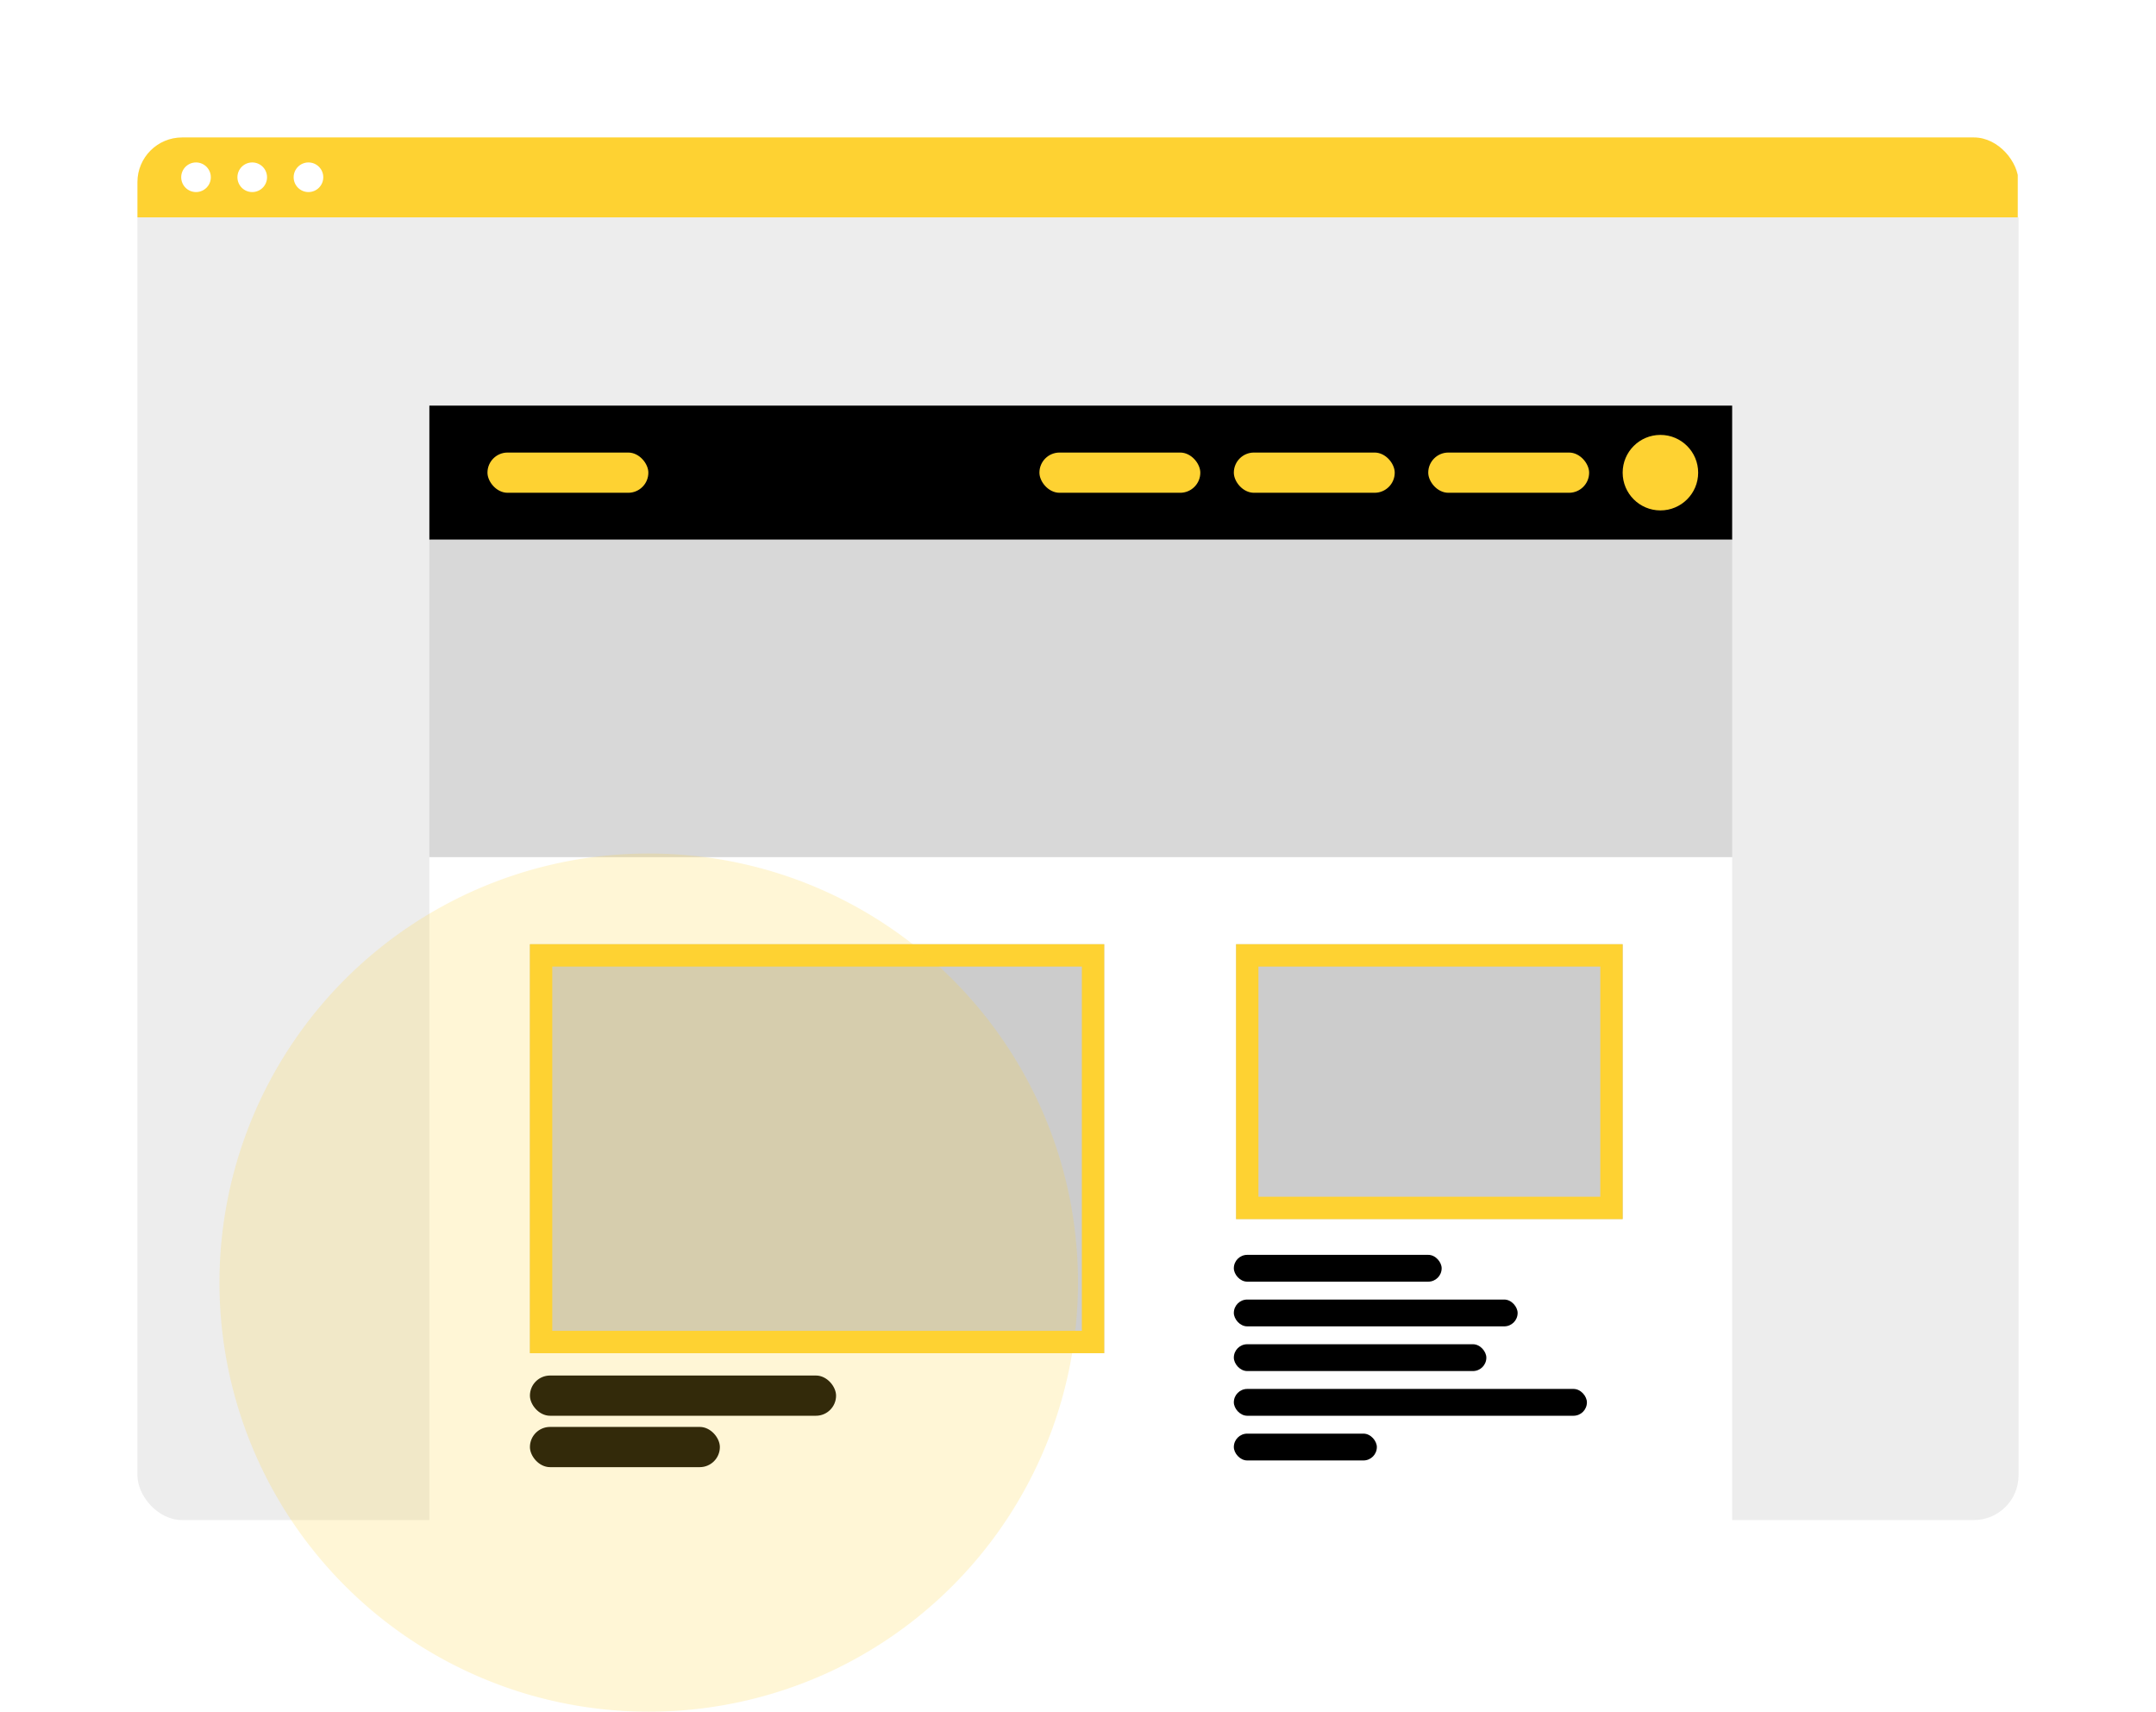 <svg xmlns="http://www.w3.org/2000/svg" xmlns:xlink="http://www.w3.org/1999/xlink" width="964.811" height="765.923" viewBox="0 0 964.811 765.923">
  <defs>
    <filter id="Rectangle_62" x="0" y="0" width="964.811" height="741.667" filterUnits="userSpaceOnUse">
      <feOffset input="SourceAlpha"/>
      <feGaussianBlur stdDeviation="20.5" result="blur"/>
      <feFlood/>
      <feComposite operator="in" in2="blur"/>
      <feComposite in="SourceGraphic"/>
    </filter>
    <clipPath id="clip-path">
      <rect id="Rectangle_62-2" data-name="Rectangle 62" width="841.811" height="618.667" rx="20" transform="translate(0.359)" fill="#fff"/>
    </clipPath>
  </defs>
  <g id="Group_1" data-name="Group 1" transform="translate(-184.859 -87.5)">
    <g id="undraw_website_setup_re_d4y9" transform="translate(246 149)">
      <g transform="matrix(1, 0, 0, 1, -61.14, -61.5)" filter="url(#Rectangle_62)">
        <rect id="Rectangle_62-3" data-name="Rectangle 62" width="841.811" height="618.667" rx="20" transform="translate(61.5 61.5)" fill="#fff"/>
      </g>
      <g id="Mask_Group_1" data-name="Mask Group 1" clip-path="url(#clip-path)">
        <g id="background">
          <rect id="Rectangle_62-4" data-name="Rectangle 62" width="841.811" height="618.667" rx="20" transform="translate(0.359)" fill="#fff"/>
          <rect id="Rectangle_75" data-name="Rectangle 75" width="842.17" height="582.904" transform="translate(0 35.763)" fill="#ededed"/>
          <rect id="Rectangle_80" data-name="Rectangle 80" width="841.811" height="35.763" fill="#fed232"/>
        </g>
        <g id="top-buttons">
          <circle id="Ellipse_90" data-name="Ellipse 90" cx="6.628" cy="6.628" r="6.628" transform="translate(19.948 11.187)" fill="#fff"/>
          <circle id="Ellipse_91" data-name="Ellipse 91" cx="6.628" cy="6.628" r="6.628" transform="translate(45.107 11.187)" fill="#fff"/>
          <circle id="Ellipse_92" data-name="Ellipse 92" cx="6.628" cy="6.628" r="6.628" transform="translate(70.268 11.187)" fill="#fff"/>
        </g>
      </g>
    </g>
    <rect id="Rectangle_5" data-name="Rectangle 5" width="583" height="60" transform="translate(377 269)"/>
    <rect id="Rectangle_9" data-name="Rectangle 9" width="583" height="297" transform="translate(377 471)" fill="#fff"/>
    <rect id="Rectangle_6" data-name="Rectangle 6" width="72" height="18" rx="9" transform="translate(650 290)" fill="#fed232"/>
    <g id="Group_3" data-name="Group 3">
      <g id="Rectangle_10" data-name="Rectangle 10" transform="translate(422 510)" fill="#ccc" stroke="#fed232" stroke-width="10">
        <rect width="257" height="183" stroke="none"/>
        <rect x="5" y="5" width="247" height="173" fill="none"/>
      </g>
      <rect id="Rectangle_14" data-name="Rectangle 14" width="137" height="18" rx="9" transform="translate(422 703)"/>
      <rect id="Rectangle_15" data-name="Rectangle 15" width="85" height="18" rx="9" transform="translate(422 726)"/>
    </g>
    <g id="Group_2" data-name="Group 2" transform="translate(15)">
      <g id="Rectangle_16" data-name="Rectangle 16" transform="translate(723 510)" fill="#ccc" stroke="#fed232" stroke-width="10">
        <rect width="173" height="123" stroke="none"/>
        <rect x="5" y="5" width="163" height="113" fill="none"/>
      </g>
      <rect id="Rectangle_17" data-name="Rectangle 17" width="93" height="12" rx="6" transform="translate(722 649)"/>
      <rect id="Rectangle_19" data-name="Rectangle 19" width="113" height="12" rx="6" transform="translate(722 689)"/>
      <rect id="Rectangle_20" data-name="Rectangle 20" width="158" height="12" rx="6" transform="translate(722 709)"/>
      <rect id="Rectangle_21" data-name="Rectangle 21" width="64" height="12" rx="6" transform="translate(722 729)"/>
      <rect id="Rectangle_18" data-name="Rectangle 18" width="127" height="12" rx="6" transform="translate(722 669)"/>
    </g>
    <rect id="Rectangle_13" data-name="Rectangle 13" width="72" height="18" rx="9" transform="translate(403 290)" fill="#fed232"/>
    <rect id="Rectangle_11" data-name="Rectangle 11" width="72" height="18" rx="9" transform="translate(737 290)" fill="#fed232"/>
    <rect id="Rectangle_12" data-name="Rectangle 12" width="72" height="18" rx="9" transform="translate(824 290)" fill="#fed232"/>
    <rect id="Rectangle_8" data-name="Rectangle 8" width="583" height="142" transform="translate(377 329)" fill="#d8d8d8"/>
    <path id="Path_33" data-name="Path 33" d="M792,565.367a192.184,192.184,0,0,1-105.99,171.7q-2.445,1.23-4.94,2.39a192.754,192.754,0,0,1-137.16,9.59q-6.675-2.04-13.14-4.54A191.99,191.99,0,0,1,600,373.367C706.037,373.367,792,459.327,792,565.367Z" transform="translate(-124.733 96.056)" fill="#fed232" opacity="0.2"/>
    <circle id="Ellipse_1" data-name="Ellipse 1" cx="16.894" cy="16.894" r="16.894" transform="translate(911 282.106)" fill="#fed232"/>
  </g>
</svg>
